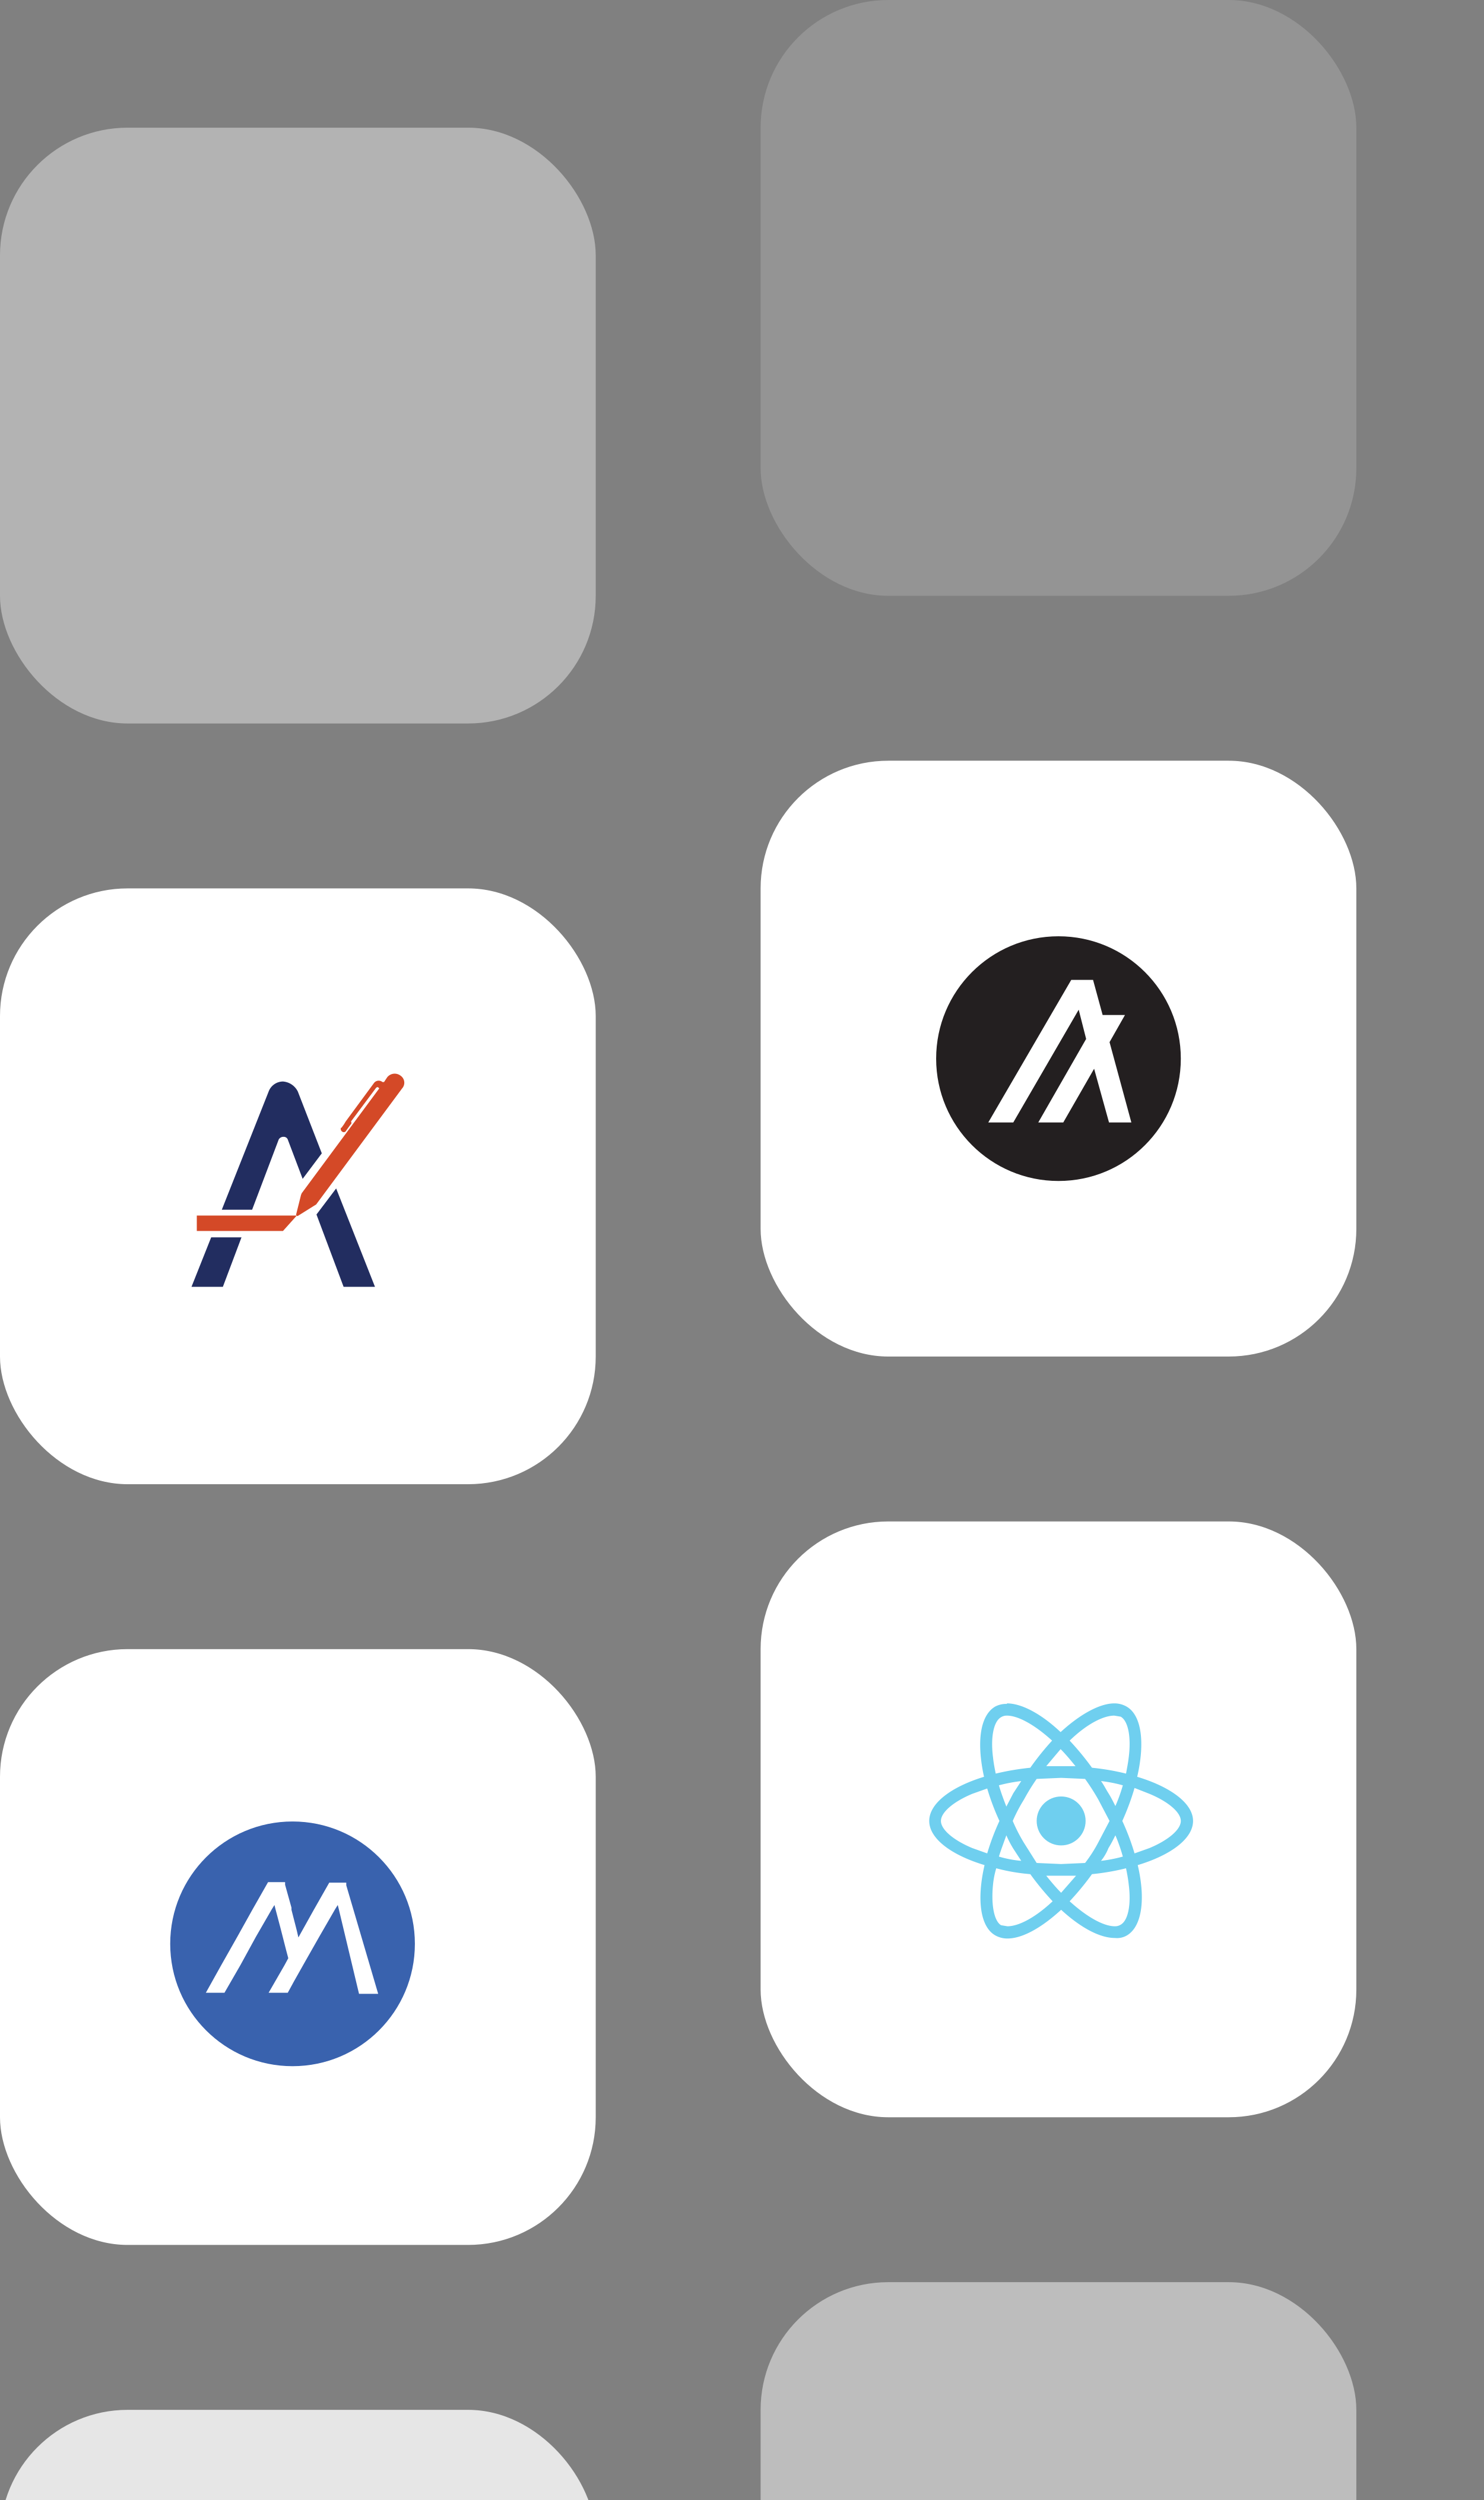 <svg xmlns="http://www.w3.org/2000/svg" xmlns:xlink="http://www.w3.org/1999/xlink" width="279" height="470" viewBox="0 0 279 470" fill="none"><rect x="0" y="0" width="279" height="470" fill="#808080" stroke="none"/><rect x="143" y="143" width="112" height="112" rx="24" fill="#fff"/><path d="M199 176h0c-12.703 0-23 10.297-23 23h0c0 12.703 10.297 23 23 23h0c12.703 0 23-10.297 23-23h0c0-12.703-10.297-23-23-23z" fill="#231f20"/><g fill="#fff"><path d="M212.7 211h-4.2l-2.8-10.1-5.8 10.1h-4.7l9-15.7-1.4-5.5-12.3 21.2h-4.7l15.6-26.8h4.1l1.8 6.6h4.2l-2.9 5.1 4.1 15.1z"/><rect x="143" y="286" width="112" height="112" rx="24"/></g><g fill="#6fcfef"><path d="M224.3 342.3c0-3.3-4.2-6.4-10.5-8.3 1.5-6.5.8-11.6-2-13.2a4.6 4.6 0 0 0-2.3-.6v2.3l1.2.2c1.4.8 2 3.8 1.5 7.7-.1.9-.3 1.9-.5 3a45 45 0 0 0-6.4-1.1 51.7 51.7 0 0 0-4.2-5.1c3.2-3.1 6.3-4.7 8.4-4.7v-2.3h0c-2.7 0-6.4 2-10.1 5.4-3.6-3.4-7.3-5.4-10.1-5.4v2.3c2.1 0 5.2 1.7 8.5 4.7a50.8 50.8 0 0 0-4.1 5.1 49 49 0 0 0-6.5 1.1c-.2-1-.4-2-.5-3-.5-3.8.1-6.8 1.5-7.6a2 2 0 0 1 1.1-.3v-2.2h0a4.4 4.4 0 0 0-2.2.5c-2.9 1.7-3.5 6.8-2.1 13.2-6.2 1.9-10.3 5-10.3 8.3s4.1 6.4 10.4 8.3c-1.5 6.5-.8 11.6 2 13.2a4.6 4.6 0 0 0 2.3.6c2.8 0 6.4-2 10.1-5.4 3.7 3.4 7.3 5.3 10.1 5.3a3.7 3.7 0 0 0 2.3-.5c2.8-1.7 3.5-6.8 2-13.2 6.3-1.9 10.4-5 10.4-8.3zm-13.2-6.7a30.4 30.4 0 0 1-1.4 3.9c-.4-.8-.8-1.6-1.3-2.4s-.9-1.6-1.4-2.3a27 27 0 0 1 4.1.8zm-4.6 10.7a25.9 25.9 0 0 1-2.5 3.9l-4.5.2-4.6-.2-2.4-3.8a31.7 31.7 0 0 1-2.1-4.1 30.5 30.5 0 0 1 2.1-4 41.1 41.1 0 0 1 2.4-3.9l4.6-.2 4.5.2a42.5 42.5 0 0 1 2.5 3.9l2.1 4zm3.2-1.3a31.7 31.7 0 0 1 1.4 4 27 27 0 0 1-4.1.8 9.5 9.5 0 0 0 1.4-2.4c.5-.8.9-1.6 1.3-2.4zm-10.2 10.8c-1-1-1.9-2.1-2.8-3.2h5.6zm-7.5-6a20.7 20.7 0 0 1-4.2-.8c.4-1.3.9-2.6 1.4-4a19.6 19.6 0 0 0 1.3 2.5zm7.4-21c1 1 1.9 2.1 2.8 3.2h-5.5zm-7.4 6l-1.5 2.3-1.3 2.5c-.5-1.3-1-2.6-1.4-4a31 31 0 0 1 4.2-.8zm-9.2 12.6c-3.6-1.5-5.9-3.5-5.9-5.1s2.3-3.6 5.9-5.1l2.8-1a44.9 44.9 0 0 0 2.3 6.1 44.9 44.9 0 0 0-2.3 6.1zm5.4 14.5c-1.3-.8-1.9-3.8-1.5-7.7a15.9 15.9 0 0 1 .6-3 35.7 35.7 0 0 0 6.4 1.1 51.7 51.7 0 0 0 4.2 5.1c-3.3 3.1-6.4 4.7-8.5 4.7zm24-7.7c.5 3.8-.1 6.8-1.5 7.6a2 2 0 0 1-1.1.3c-2.1 0-5.2-1.7-8.5-4.7a51.7 51.7 0 0 0 4.2-5.1 45 45 0 0 0 6.4-1.1c.2 1 .4 2 .5 3zm3.9-6.8l-2.8 1a44.9 44.9 0 0 0-2.3-6.1 46.2 46.2 0 0 0 2.3-6.2l2.8 1.1c3.6 1.5 5.9 3.5 5.9 5.1s-2.3 3.6-5.9 5.1z"/><circle cx="199.5" cy="342.3" r="4.6"/></g><g fill="#fff"><rect y="24" width="112" height="112" rx="24" opacity=".4"/><rect x="143" width="112" height="112" rx="24" opacity=".16"/><rect x="143" y="429" width="112" height="112" rx="24" opacity=".48"/><rect y="453" width="112" height="112" rx="24" opacity=".8"/><rect y="310" width="112" height="112" rx="24"/><rect y="167" width="112" height="112" rx="24"/></g><path d="M55 342.4h0c12.703 0 23 10.297 23 23h0c0 12.703-10.297 23-23 23h0c-12.703 0-23-10.297-23-23h0c0-12.703 10.297-23 23-23z" fill="#3962ae"/><path d="M63.7 358.9l-.2-.8-.5.8-3 5.2-2.5 4.4-2.2 3.9-1.2 2.2h-3.6l3-5.2.7-1.3-.4-1.5-1.1-4.3-.9-3.4-.2-.8-.5.8-3 5.2-2.9 5.3-3 5.2h-3.5l2.9-5.2 3-5.3 2.9-5.2 2.9-5.1h3.2v.5l1.2 4.3v.4l1 3.9.3 1.3h0L59 359l2.9-5.1h3.2v.5l6 20.4h-3.6z" fill="#fff"/><path d="M37 228.5h18.8l-2.6 2.9H37z" fill="#d44927"/><g fill-rule="evenodd"><path d="M64.6 241.9l-5.1-13.6 3.7-4.9 7.3 18.5zm-10.5-27.7l2.8 7.4 3.6-4.8-4.5-11.6a3.4 3.4 0 0 0-2.8-1.9 2.9 2.9 0 0 0-2.7 1.9l-8.8 22.2h5.7l5-13.2a1 1 0 0 1 .8-.5h.1a.8.8 0 0 1 .8.5zm-8.7 18.4l-3.5 9.3H36l3.7-9.3z" fill="#222d60"/><path d="M72.8 202.5a1.8 1.8 0 0 1 2.5-.3 1.6 1.6 0 0 1 .3 2.4h0l-16 21.6q-.2.3-.3.3l-3.2 2c-.2.2-.5 0-.4-.3l.9-3.6c.1-.2.1-.3.2-.4l14.5-19.6-.2-.2c-.1-.1-.3 0-.4.1l-4.7 6.3c.1.2.1.5-.1.6l-.8 1.1a.5.5 0 0 1-.8.2.6.6 0 0 1-.2-.7h.1l.5-.7.3-.5 5.3-7.2a1.1 1.1 0 0 1 1.6-.2h.3z" fill="#d44927"/></g></svg>